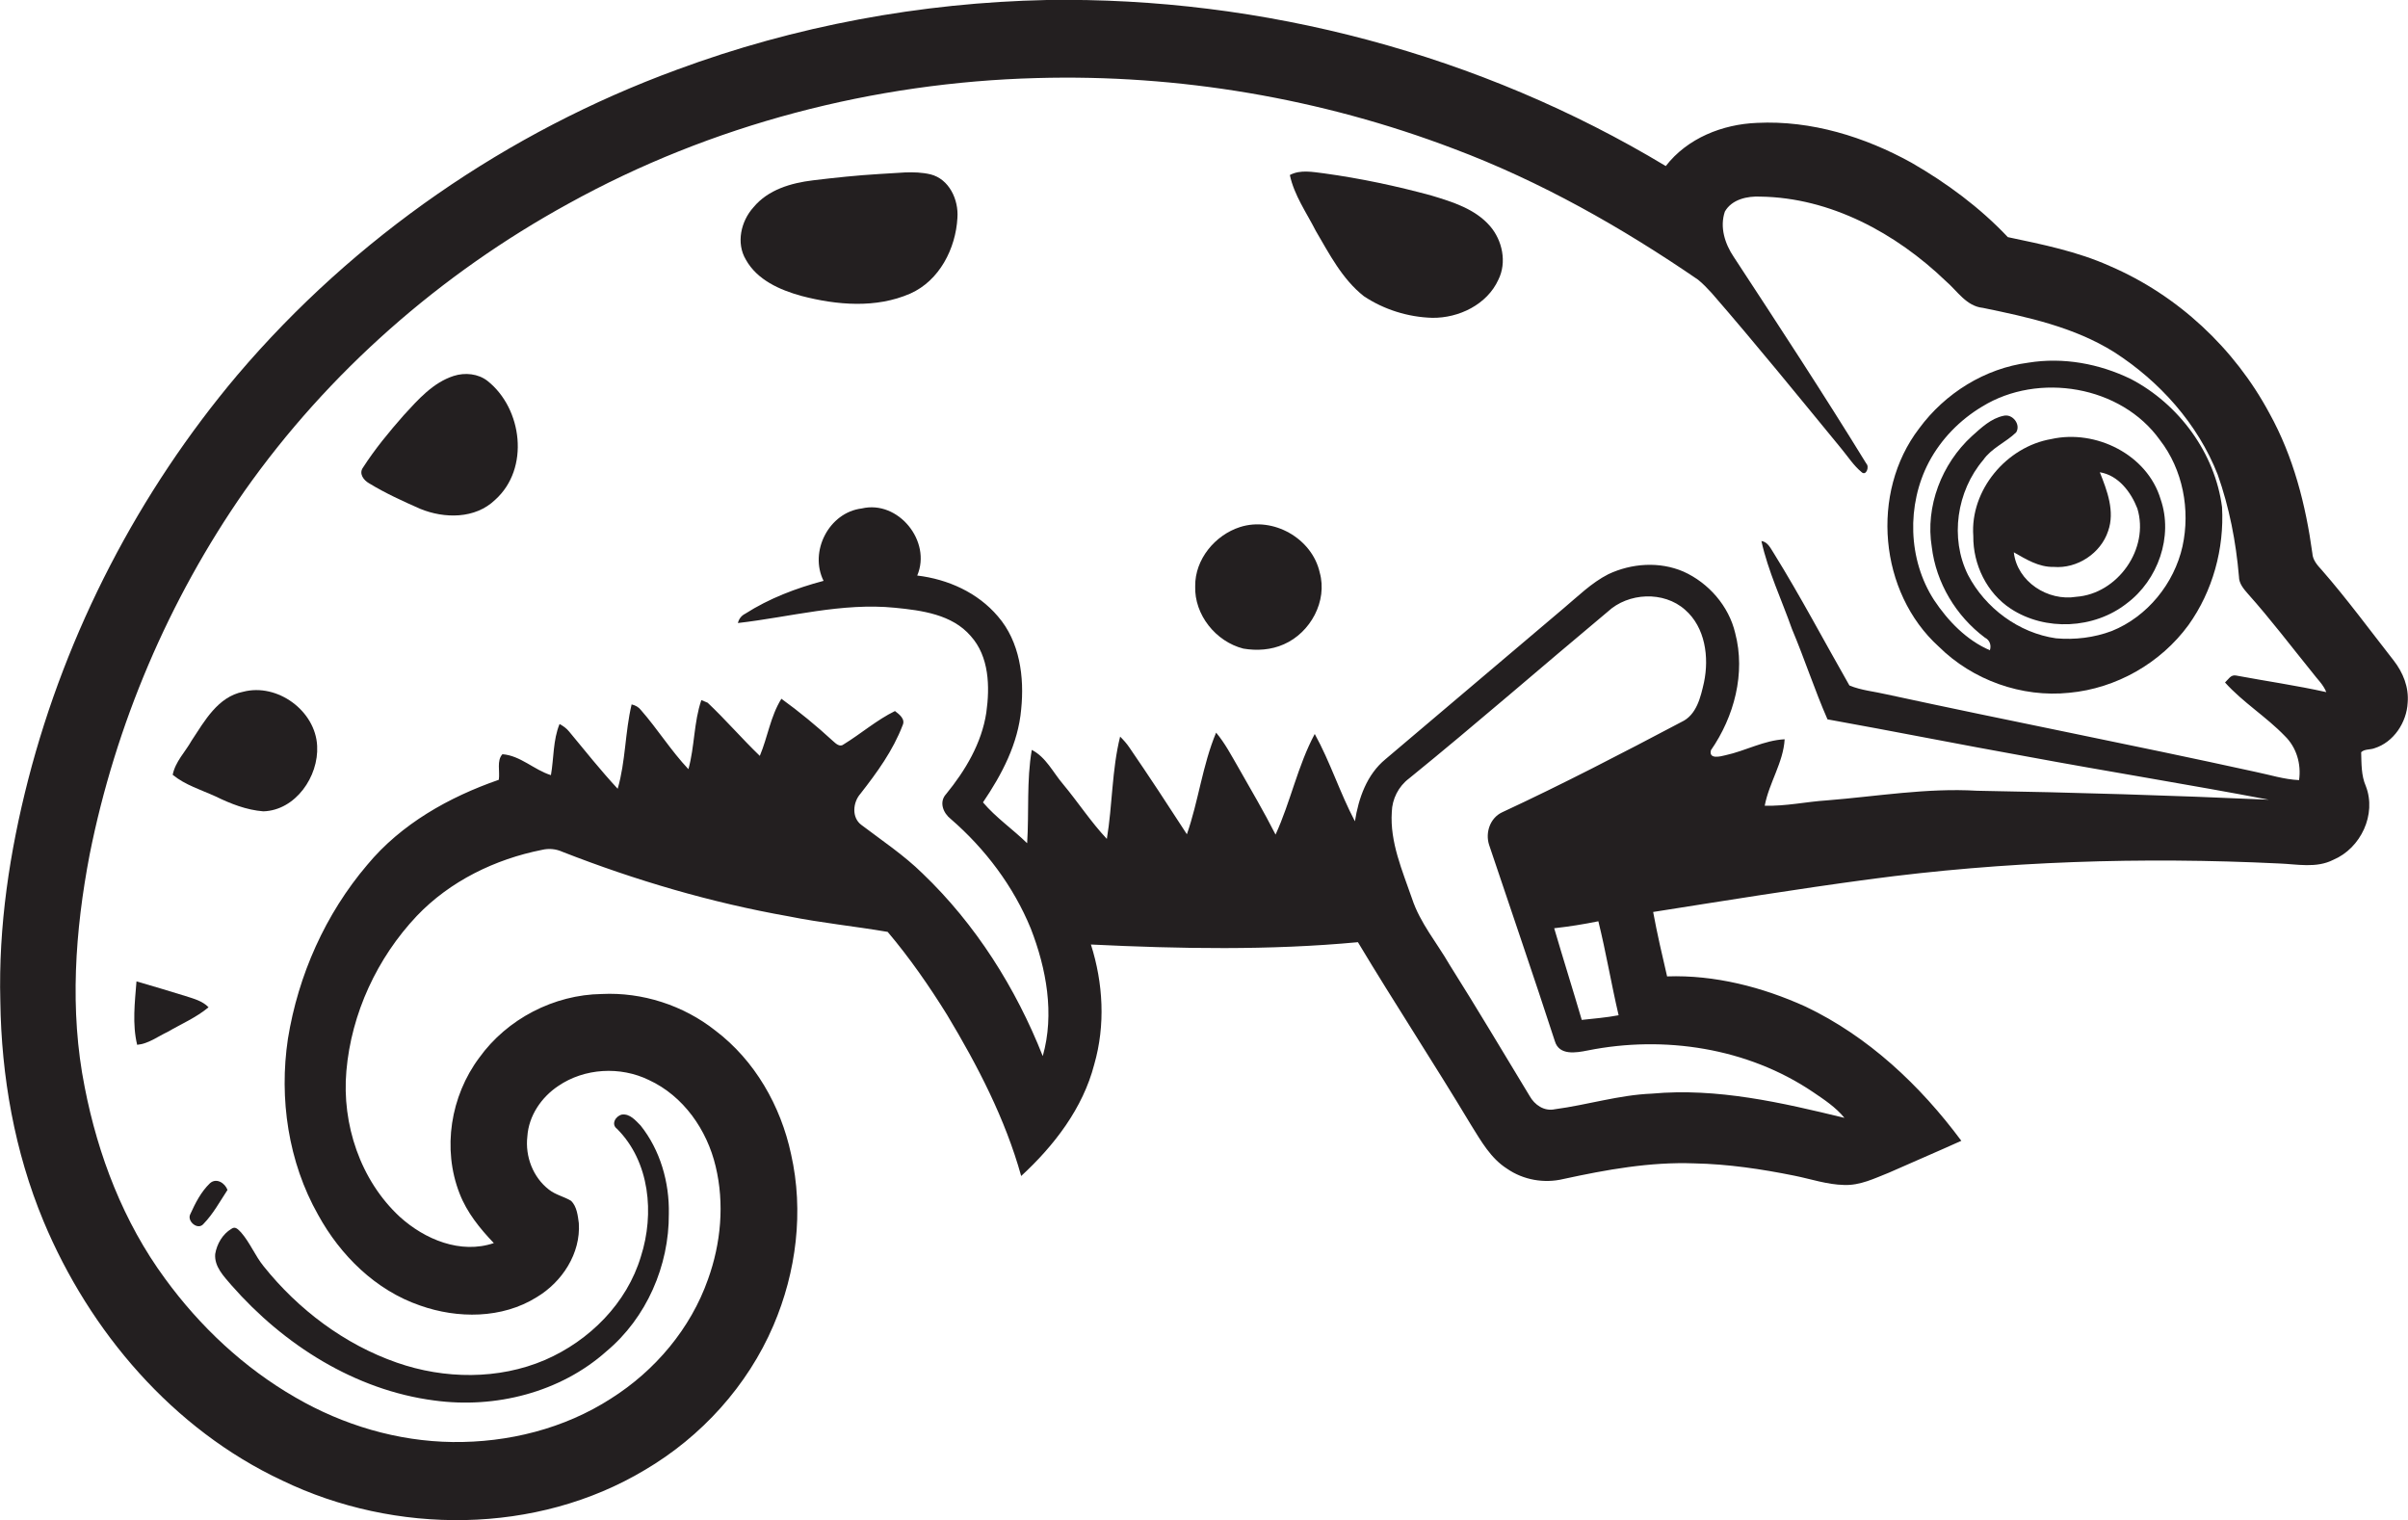 <?xml version="1.0" encoding="utf-8"?>
<!-- Generator: Adobe Illustrator 19.2.0, SVG Export Plug-In . SVG Version: 6.00 Build 0)  -->
<svg version="1.1" id="Layer_1" xmlns="http://www.w3.org/2000/svg" xmlns:xlink="http://www.w3.org/1999/xlink" x="0px" y="0px"
	 viewBox="0 0 725.1 457.7" style="enable-background:new 0 0 725.1 457.7;" xml:space="preserve">
<style type="text/css">
	.st0{fill:#231F20;}
</style>
<g>
	<path class="st0" d="M720.8,198.9c-7.2-9.2-14.1-18.6-21.7-27.3c-1.3-1.4-2.7-3-2.8-5c-2-14.6-5.7-29.1-12.9-42.1
		c-10.5-19.6-27.6-35.6-48.1-44.4c-9.8-4.4-20.3-6.5-30.7-8.7c-8.4-8.9-18.4-16.3-29-22.4c-14.1-7.8-30.2-12.8-46.5-12
		c-10.4,0.4-21,4.6-27.5,13C445.8,16.4,380.3-1,315.2,0c-37.9,0.8-75.8,7.8-111.4,21c-51,18.7-97.1,50.5-132.3,91.9
		c-29.7,35.2-51.5,77.2-63,121.8c-5.6,21.8-9,44.2-8.4,66.8c0.3,22.6,4.3,45.3,13,66.2C27,401,52.1,430.4,85,445.8
		c34,16.4,76.5,16.4,109.2-3.2c17-10,30.9-25.3,38.7-43.5c6.9-16.1,9.2-34.4,5.3-51.6c-3.1-14.5-10.9-28.2-22.8-37.2
		c-9.6-7.6-22-11.6-34.2-11c-14.4,0.2-28.5,7.5-36.9,19.2c-8.6,11.5-11.2,27.4-5.9,40.9c2.2,5.7,6.1,10.5,10.3,14.9
		c-10,3.4-20.8-1.1-28.3-7.9c-11.9-11-17.5-27.9-16.1-43.9c1.5-17.4,9.3-34.1,21.2-46.7c10-10.5,23.6-17.1,37.7-19.9
		c2.1-0.5,4.2-0.3,6.2,0.6c22,8.6,44.8,15.3,68,19.4c9.9,2,20,3,29.9,4.7c6.6,7.8,12.5,16.3,17.9,25c9.2,15.3,17.5,31.3,22.3,48.5
		c9.9-9.1,18.6-20.4,22-33.6c3.4-11.8,2.7-24.5-1-36.1c26.8,1.3,53.7,1.8,80.4-0.7c11.1,18.5,23,36.6,34.1,55.1
		c3,4.8,5.9,10,10.8,13.1c4.9,3.4,11.2,4.5,17,3.1c12.9-2.8,26.1-5.2,39.4-4.7c10.1,0.2,20.2,1.7,30.1,3.7c5,1,9.9,2.7,15,2.8
		c4.8,0.2,9.2-2,13.5-3.7c7.2-3.2,14.5-6.3,21.8-9.6c-12.4-16.7-28-31.4-46.9-40.4c-13-5.9-27.4-9.6-41.7-9.1
		c-1.5-6.4-3-12.9-4.2-19.4c21.6-3.4,43.2-6.9,64.8-9.8c41-5.5,82.4-6.8,123.7-4.8c5.4,0.2,11.2,1.5,16.3-1.1
		c8.3-3.5,13.1-13.7,9.8-22.2c-1.4-3.2-1.3-6.8-1.4-10.2c1-1,2.7-0.7,4-1.2c5.8-1.8,9.7-7.8,10-13.7
		C725.4,206.9,723.6,202.5,720.8,198.9z M513.1,205.5c-1,4.4-2.2,9.8-6.8,11.9c-17.8,9.4-35.7,18.7-54,27.2
		c-3.6,1.7-5.1,6.1-3.9,9.8c6.6,19.7,13.4,39.4,19.8,59.1c1.3,4.4,6.4,3.5,9.9,2.8c23-4.6,48.1-0.8,67.8,12.5
		c3.4,2.3,6.9,4.6,9.5,7.8c-18.9-4.6-38.3-9.1-58-7.3c-9.9,0.4-19.4,3.4-29.2,4.7c-3.2,0.7-6.1-1.3-7.6-4
		c-8-13.2-15.9-26.5-24.1-39.5c-3.8-6.6-8.9-12.6-11.3-19.9c-2.9-8.4-6.7-17-6.1-26.1c0.1-3.9,2-7.7,5.2-10.1
		c20.2-16.4,39.8-33.5,59.8-50.2c6.2-5.8,16.9-6.3,23.3-0.6C513.5,188.9,514.7,197.9,513.1,205.5z M487.4,305.7
		c-3.7,0.7-7.4,1-11.1,1.4c-2.7-9.2-5.6-18.4-8.3-27.6c4.5-0.5,8.9-1.2,13.3-2.1C483.6,286.7,485.2,296.3,487.4,305.7z M673.3,203.4
		c-1.6-0.3-2.3,1.2-3.3,2.1c5.4,6,12.4,10.3,18,16.1c3.5,3.4,5,8.4,4.3,13.3c-4.5-0.2-8.8-1.6-13.2-2.5
		c-36.9-8.1-74-15.3-110.9-23.3c-3.8-0.9-7.7-1.2-11.3-2.7c-7.6-13.3-14.7-26.8-22.7-39.7c-1-1.5-1.8-3.5-3.8-3.8
		c2,9.1,6.1,17.7,9.2,26.5c3.8,9,6.8,18.3,10.7,27.2c20,3.6,40,7.6,60.1,11.2c24.2,4.5,48.6,8.4,72.8,13
		c-29.3-1.3-58.6-2.2-87.9-2.7c-15.1-0.9-30.1,1.7-45.2,2.9c-6.2,0.4-12.4,1.8-18.7,1.6c1.3-6.9,5.6-13,6-20
		c-6.2,0.3-11.8,3.5-17.8,4.8c-1.6,0.4-5.1,1.3-4.4-1.5c7-10.1,10.5-23.2,7.3-35.3c-1.9-8.1-8-15.1-15.6-18.5
		c-7.2-3.1-15.6-2.5-22.6,0.8c-5.1,2.6-9.2,6.7-13.5,10.3c-17.9,15.1-35.7,30.3-53.6,45.4c-5.6,4.6-8.1,11.7-9.2,18.7
		c-4.5-8.5-7.4-17.8-12.1-26.3c-5.1,9.5-7.3,20.5-11.8,30.3c-3.5-6.9-7.4-13.5-11.2-20.2c-2.1-3.6-4-7.3-6.7-10.5
		c-4.1,9.8-5.3,20.6-8.8,30.6c-5.7-8.8-11.4-17.5-17.3-26.1c-0.8-1.2-1.8-2.3-2.8-3.3c-2.5,10-2.3,20.6-4,30.8
		c-4.8-5.1-8.7-11.1-13.2-16.5c-3-3.5-5.1-8.1-9.4-10.3c-1.6,9.2-0.8,18.7-1.4,28.1c-4.3-4.2-9.4-7.7-13.3-12.3
		c5.7-8.4,10.6-17.7,11.5-28c1-9.7-0.4-20.4-7-28c-6.1-7.2-15.1-11.2-24.3-12.3c4.4-10.3-5.7-22.8-16.7-20.2
		c-9.9,1.2-15.9,13-11.5,21.8c-8.3,2.2-16.4,5.3-23.6,9.9c-1.2,0.6-1.9,1.6-2.2,2.8c15.7-1.8,31.4-6.2,47.3-4.6
		c8.1,0.8,17.2,2,22.8,8.5c5.6,6.2,5.8,15.3,4.7,23.1c-1.4,9.2-6.3,17.4-12.1,24.5c-2.2,2.4-0.9,5.7,1.4,7.5
		c10.4,9,18.9,20.3,24.1,33c4.7,12.1,7.2,25.7,3.6,38.4c-8.1-20.5-20.2-39.7-36.2-55c-5.6-5.5-12.2-9.9-18.4-14.6
		c-3-2.2-2.6-6.8-0.3-9.4c5-6.4,9.8-13,12.7-20.6c0.9-1.9-1-3.3-2.3-4.3c-5.5,2.7-10.2,6.8-15.4,10c-1.2,1-2.4-0.2-3.3-1
		c-4.9-4.5-10.1-8.8-15.5-12.7c-3.3,5.3-4.1,11.5-6.5,17.2c-5.4-5.2-10.3-10.9-15.7-16c-0.5-0.2-1.4-0.6-1.9-0.8
		c-2.3,6.7-2,14-3.9,20.8c-5.2-5.5-9.3-12.1-14.3-17.8c-0.7-0.9-1.6-1.4-2.8-1.7c-2,8.4-1.8,17.2-4.2,25.4
		c-5.1-5.5-9.8-11.4-14.6-17.2c-0.8-1-1.8-1.7-2.9-2.3c-2,4.9-1.7,10.3-2.6,15.4c-5.1-1.6-9.2-5.9-14.6-6.3
		c-1.8,1.9-0.7,5.2-1.1,7.7c-15,5.2-29.4,13.3-39.6,25.6c-12.6,14.8-20.8,33.2-23.9,52.4c-2.7,18,0.1,37.1,9.1,53
		c6.7,12.2,17.3,22.7,30.7,27.3c11.3,4,24.7,4,35.1-2.5c7.7-4.6,13.3-13.2,12.7-22.3c-0.3-2.3-0.6-5-2.3-6.7
		c-2.1-1.3-4.7-1.8-6.7-3.4c-4.8-3.7-7.2-10-6.5-16c0.4-6.2,4.2-11.8,9.3-15.2c7.9-5.4,18.7-6,27.3-1.8c10.4,4.8,17.5,15,20.1,26
		c2.7,11.2,1.6,23.2-2.3,34c-5.2,14.8-15.9,27.5-29.2,35.9c-14.1,9.1-31,13.3-47.7,13.1c-16.6-0.2-33-5.1-47.3-13.4
		c-15.5-8.9-28.8-21.4-39.3-35.8c-12.5-17-20.2-37.1-24.2-57.7c-4.6-23.1-2.9-47,1.5-70c7.8-39.1,23.8-76.7,46.6-109.4
		c25.3-35.9,59.1-65.5,97.6-86.6c43-23.8,92-36.5,141-37.8c42.7-1.2,85.7,6.1,125.6,21.3c26.1,9.8,50.6,23.7,73.5,39.4
		c1.5,1.2,2.8,2.6,4.1,4c13.3,15.3,26.1,31.1,39,46.8c2,2.4,3.7,5.1,6.1,7.1c1.4,1.4,2.5-1.5,1.5-2.5c-12.9-21-26.4-41.6-39.9-62.2
		c-2.7-4-4.3-9-2.7-13.7c2.1-3.7,6.8-4.7,10.7-4.5c21.1,0.3,40.8,11,55.8,25.4c3.5,3,6.2,7.6,11.2,8.1c13.6,2.8,27.5,5.8,39.5,13.3
		c13.7,8.8,25.2,21.6,31.2,36.9c3.5,9.9,5.5,20.2,6.4,30.7c0,2.1,1.4,3.7,2.7,5.2c6.8,7.6,13,15.8,19.4,23.7
		c1.4,1.9,3.3,3.6,4.2,5.9C691.5,206.4,682.4,205.1,673.3,203.4z"/>
	<path class="st0" d="M280.2,52.5c-5.1-1.2-10.3-0.3-15.5-0.1c-6.7,0.4-13.3,1.1-19.9,1.9c-6.6,0.8-13.5,2.8-17.9,8.1
		c-3.8,4.2-5.3,10.8-2.3,15.8c3.4,6.1,10.2,9.1,16.7,10.9c10.7,2.8,22.5,3.8,32.8-0.7c8.8-3.9,13.7-13.6,14.2-22.8
		C288.7,60.1,285.8,53.9,280.2,52.5z"/>
	<path class="st0" d="M431.1,58.9c-10.6-2.9-21.5-5.2-32.4-6.7c-3.4-0.4-7.1-1.2-10.3,0.5c1.3,6.1,5,11.3,7.8,16.8
		c4.1,7,8,14.6,14.5,19.7c6,4,13.3,6.3,20.6,6.5c8,0.1,16.5-4,19.9-11.5c2.6-5.2,1.2-11.8-2.5-16.1
		C444.2,62.9,437.4,60.8,431.1,58.9z"/>
	<path class="st0" d="M641.6,114.1c-9.5-4.6-20.3-6.6-30.8-4.9c-13.1,1.7-25.1,9.2-32.9,19.8c-14.8,19.3-12.1,49.4,5.9,65.7
		c10.2,10.1,25,15.4,39.3,13.9c14.1-1.3,27.5-8.9,35.9-20.4c7.3-10.2,10.8-23,10.1-35.5C667,136.5,656.2,121.7,641.6,114.1z
		 M657.2,164.5c-2.5,11.2-10.6,21.2-21.3,25.5c-5.3,2-11.1,2.7-16.8,2.2c-11.2-1.6-21.3-9.1-26.5-19.1c-5.5-11.1-3.4-25.2,4.6-34.6
		c2.5-3.6,6.8-5.3,9.9-8.3c1.5-2.4-1.1-5.7-3.8-5c-3.8,0.8-6.7,3.6-9.5,6.1c-9.1,8.3-14.1,21.2-12.1,33.4c1.3,10.8,7.3,20.8,16,27.3
		c1.4,0.7,2,2.2,1.5,3.8c-7-3-12.6-8.8-16.8-15.1c-7.9-12.2-8.3-28.7-1.6-41.5c3.7-7,9.4-12.8,16.1-16.8
		c16.9-10.4,41.8-6.3,53.5,10.1C657.3,141.4,659.6,153.5,657.2,164.5z"/>
	<path class="st0" d="M146.8,114.7c-2.8-2.2-6.8-2.6-10.2-1.5c-6.2,2-10.7,7.1-15,11.8c-4.4,5-8.7,10.2-12.3,15.8
		c-1.3,1.8,0.2,3.8,1.8,4.7c4.9,3,10.2,5.4,15.4,7.7c7.3,3,16.6,3.1,22.6-2.7C159.6,141.1,157.3,123,146.8,114.7z"/>
	<path class="st0" d="M617.7,132.2c-13.5,2.3-24.5,15.4-23.5,29.2c-0.1,8.6,4.1,17.2,11.3,21.9c10.4,6.8,25.1,6.1,34.9-1.6
		c9.4-7,14.1-20.2,10.2-31.4C646.6,136.9,631.1,129.2,617.7,132.2z M625.2,179.7c-8.5,1.4-17.8-4.5-18.8-13.4
		c3.7,2.1,7.5,4.5,12,4.4c7.1,0.6,14.2-4.1,16.4-10.8c2.1-5.9-0.3-12.2-2.5-17.7c5.6,0.9,9.4,6,11.3,10.9
		C647.3,165.2,637.7,178.8,625.2,179.7z"/>
	<path class="st0" d="M373.4,158.7c-7.5,2.4-13.6,9.7-13.5,17.8c-0.3,8.6,6.2,16.7,14.5,18.8c4.1,0.7,8.4,0.4,12.2-1.3
		c8-3.5,13.2-13,10.8-21.6C395.1,162.1,383.4,155.5,373.4,158.7z"/>
	<path class="st0" d="M73.2,208.3c-7.6,1.5-11.6,8.8-15.5,14.7c-1.9,3.4-4.9,6.3-5.7,10.3c3.8,3.1,8.5,4.5,12.9,6.5
		c4.5,2.2,9.3,4.1,14.4,4.5C89,244,96,233.8,95.5,224.6C95,214,83.5,205.6,73.2,208.3z"/>
	<path class="st0" d="M55.8,299.9c-4.9-1.5-9.8-3-14.7-4.4c-0.5,6.3-1.3,12.9,0.2,19.1c3.4-0.3,6.2-2.5,9.2-3.9
		c4.1-2.4,8.6-4.3,12.3-7.4C61,301.4,58.3,300.7,55.8,299.9z"/>
	<path class="st0" d="M72.6,371.1c-0.8-0.8-1.7-2-2.9-1.1c-2.7,1.6-4.4,4.6-4.9,7.6c-0.3,3.8,2.6,6.7,4.9,9.4
		c15.7,17.9,37.2,31.6,61.1,34.7c18.3,2.5,37.9-2.4,51.8-14.8c12.1-10.1,18.9-25.8,18.8-41.4c0.2-9.5-2.6-19.2-8.5-26.6
		c-1.5-1.5-3.2-3.6-5.6-3.3c-1.9,0.4-3.4,2.9-1.5,4.3c9.9,9.9,11.3,25.6,7.2,38.4c-4.2,14.1-15.5,25.4-28.9,31.2
		c-14,6-30.3,5.8-44.6,0.8c-15.8-5.5-29.7-16-40.1-29C76.8,378.1,75.3,374.2,72.6,371.1z"/>
	<path class="st0" d="M63.2,356.3c-2.7,2.6-4.4,6-5.9,9.3c-1.1,2.1,2.3,5,4,2.9c2.9-3,4.9-6.7,7.2-10.2
		C67.8,356.3,65.2,354.5,63.2,356.3z"/>
</g>
</svg>
